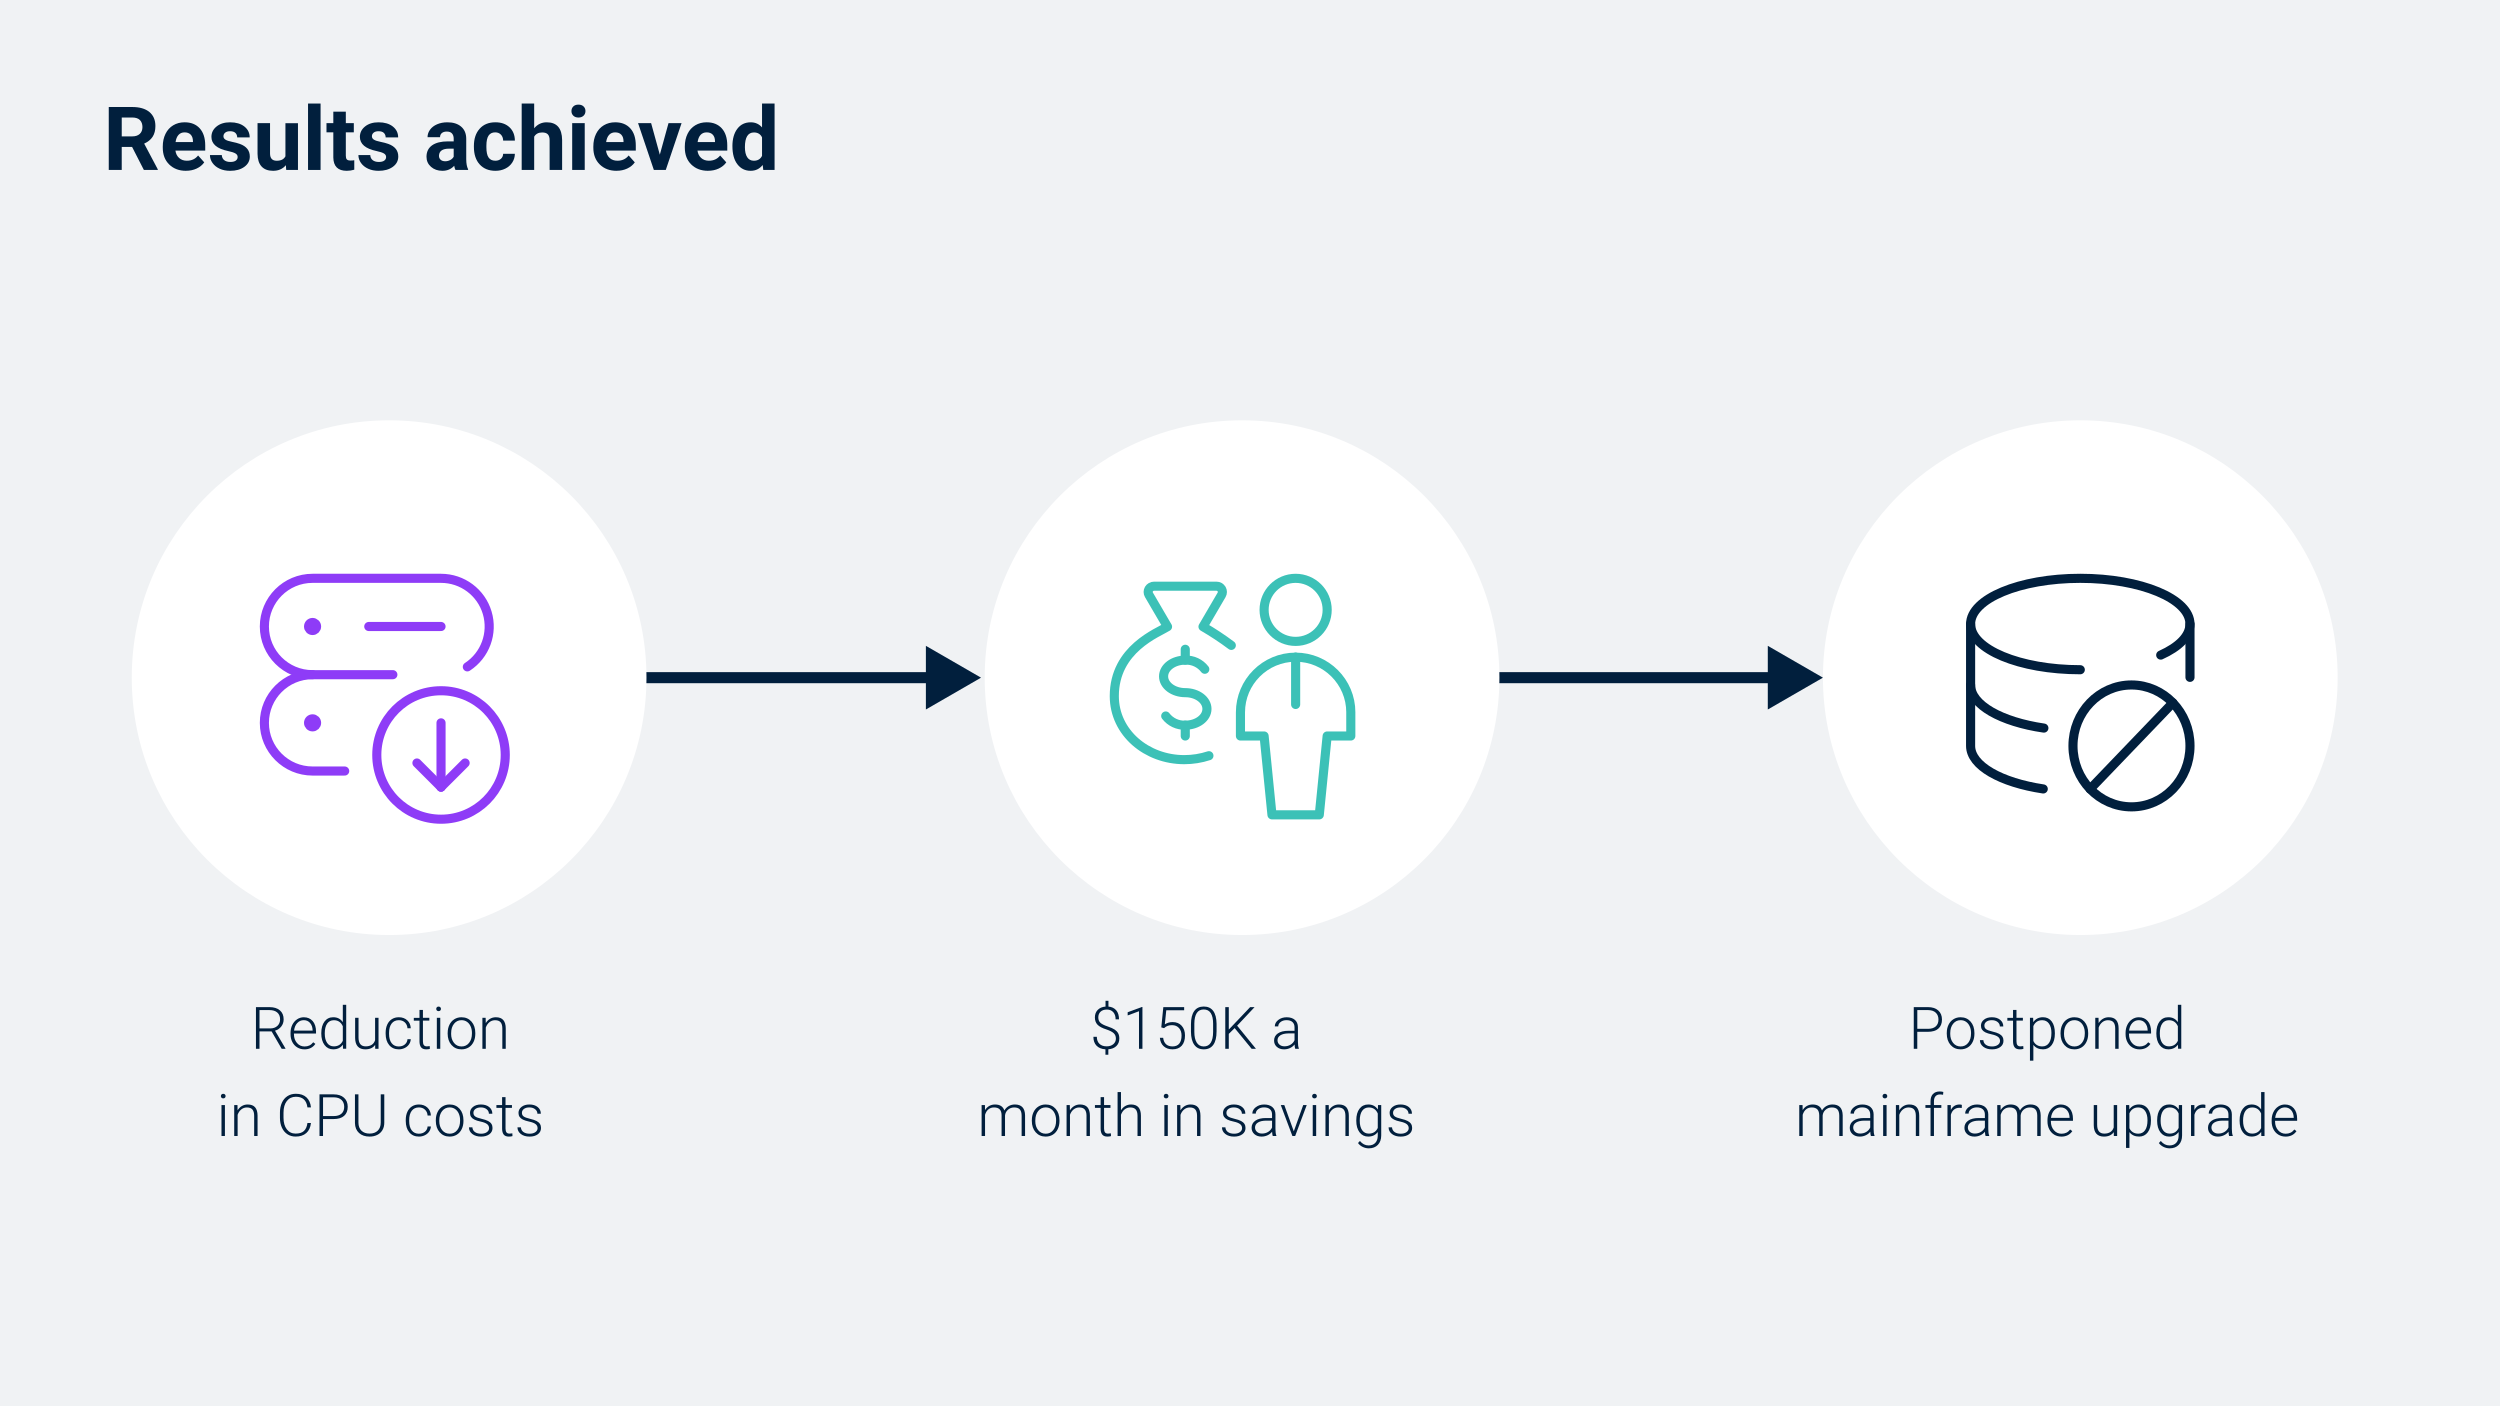<?xml version="1.0" encoding="UTF-8"?> <svg xmlns="http://www.w3.org/2000/svg" id="Layer_1" data-name="Layer 1" viewBox="0 0 1920 1080"><defs><style> .cls-1 { fill: #fff; } .cls-2 { fill: #f0f2f4; } .cls-3 { fill: #011f3d; } .cls-4 { stroke: #8e3cf7; } .cls-4, .cls-5, .cls-6 { fill: none; stroke-linecap: round; stroke-linejoin: round; stroke-width: 7px; } .cls-5 { stroke: #3cc1b7; } .cls-6 { stroke: #011f3d; } </style></defs><rect class="cls-2" x="-10" y="-10.97" width="1940" height="1100"></rect><path class="cls-3" d="m753.43,520.45l-42.35-24.45v48.9l42.35-24.45Zm-288,4.24h249.88v-8.47h-249.88v8.47Z"></path><path class="cls-3" d="m1400.02,520.45l-42.35-24.45v48.9l42.35-24.45Zm-271.06,4.24h232.94v-8.47h-232.94v8.47Z"></path><circle class="cls-1" cx="298.84" cy="520.45" r="197.65"></circle><circle class="cls-1" cx="953.9" cy="520.45" r="197.65"></circle><circle class="cls-1" cx="1597.67" cy="520.45" r="197.65"></circle><g id="Business-Products_Monetization_Profits_monetization-user-bag" data-name="Business-Products / Monetization/Profits / monetization-user-bag"><g id="Group_137" data-name="Group 137"><g id="monetization-user-bag"><path id="Oval_91" data-name="Oval 91" class="cls-5" d="m995.05,492.59c13.38,0,24.22-10.84,24.22-24.22s-10.84-24.22-24.22-24.22-24.22,10.84-24.22,24.22,10.84,24.22,24.22,24.22Z"></path><path id="Shape_863" data-name="Shape 863" class="cls-5" d="m1037.43,547.09c0-23.41-18.98-42.38-42.38-42.38s-42.38,18.98-42.38,42.38v18.16h18.16l6.05,60.55h36.33l6.05-60.55h18.16v-18.16Z"></path><path id="Shape_864" data-name="Shape 864" class="cls-5" d="m995.05,504.7v36.33"></path><path id="Shape_865" data-name="Shape 865" class="cls-5" d="m945.64,495.65c-6.96-5.21-14.21-10-21.73-14.36l14.28-24.44c.8-1.37.8-3.06,0-4.43-.83-1.38-2.32-2.22-3.93-2.21h-47.94c-1.61,0-3.1.83-3.93,2.21-.8,1.37-.8,3.06,0,4.43l14.27,24.44c-7.18,4.59-40.88,16.98-40.88,53.28,0,28.2,24.9,48.84,53.74,48.84,6.43,0,12.82-1.02,18.93-3.02"></path><path id="Shape_866" data-name="Shape 866" class="cls-5" d="m895.28,549.88c3.55,4.66,9.15,7.3,15,7.06,9.2,0,16.66-5.59,16.66-12.49s-7.46-12.49-16.66-12.49-16.65-5.59-16.65-12.5,7.45-12.49,16.65-12.49c5.85-.24,11.44,2.38,15,7.02"></path><path id="Shape_867" data-name="Shape 867" class="cls-5" d="m910.28,556.94v8.32"></path><path id="Shape_868" data-name="Shape 868" class="cls-5" d="m910.28,498.65v8.32"></path></g></g></g><g id="Internet-Networks-Servers_Servers_server-download" data-name="Internet-Networks-Servers / Servers / server-download"><g id="Group_111" data-name="Group 111"><g id="server-download"><path id="Shape_722" data-name="Shape 722" class="cls-4" d="m240.05,478.07c-1.7,0-3.08,1.38-3.08,3.08s1.38,3.08,3.08,3.08,3.08-1.38,3.08-3.08-1.38-3.08-3.08-3.08"></path><path id="Shape_723" data-name="Shape 723" class="cls-4" d="m240.05,552.07c-1.7,0-3.08,1.38-3.08,3.08s1.38,3.08,3.08,3.08,3.08-1.38,3.08-3.08-1.38-3.08-3.08-3.08"></path><path id="Shape_724" data-name="Shape 724" class="cls-4" d="m301.71,518.15h-61.67c-20.43,0-37-16.57-37-37s16.57-37,37-37h98.67c16.38,0,30.81,10.76,35.47,26.46,4.67,15.7-1.54,32.6-15.26,41.54"></path><path id="Shape_725" data-name="Shape 725" class="cls-4" d="m264.71,592.15h-24.67c-20.43,0-37-16.57-37-37s16.57-37,37-37"></path><path id="Shape_726" data-name="Shape 726" class="cls-4" d="m283.21,481.15h55.5"></path><path id="Oval_62" data-name="Oval 62" class="cls-4" d="m338.71,629.15c27.25,0,49.33-22.09,49.33-49.33s-22.09-49.33-49.33-49.33-49.33,22.09-49.33,49.33,22.09,49.33,49.33,49.33Z"></path><path id="Shape_727" data-name="Shape 727" class="cls-4" d="m338.71,555.15v49.33"></path><path id="Shape_728" data-name="Shape 728" class="cls-4" d="m338.71,604.48l-18.5-18.5"></path><path id="Shape_729" data-name="Shape 729" class="cls-4" d="m338.71,604.48l18.5-18.5"></path></g></g></g><g id="Programming-Apps-Websites_Databases_database-disable" data-name="Programming-Apps-Websites / Databases / database-disable"><g id="Group_122" data-name="Group 122"><g id="database-disable"><path id="Shape_668" data-name="Shape 668" class="cls-6" d="m1597.66,514.35c-46.53,0-84.24-15.72-84.24-35.1s37.72-35.1,84.24-35.1,84.24,15.71,84.24,35.1c0,9.21-8.52,17.6-22.47,23.86"></path><path id="Shape_669" data-name="Shape 669" class="cls-6" d="m1681.91,520.21v-40.95"></path><path id="Shape_670" data-name="Shape 670" class="cls-6" d="m1513.42,479.25v46.8c0,15.3,23.5,28.32,56.28,33.12"></path><path id="Shape_671" data-name="Shape 671" class="cls-6" d="m1513.42,526.06v46.8c0,15.23,23.27,28.18,55.79,33.05"></path><path id="Oval_38" data-name="Oval 38" class="cls-6" d="m1636.98,619.66c24.81,0,44.93-20.95,44.93-46.8s-20.12-46.8-44.93-46.8-44.93,20.95-44.93,46.8,20.12,46.8,44.93,46.8Z"></path><path id="Shape_672" data-name="Shape 672" class="cls-6" d="m1605.22,605.96l63.52-66.18"></path></g></g></g><g><path class="cls-3" d="m101.43,112.82h-7.94v17.7h-9.96v-48.34h17.96c5.71,0,10.12,1.27,13.21,3.82,3.1,2.55,4.65,6.14,4.65,10.79,0,3.3-.71,6.05-2.14,8.25-1.43,2.2-3.59,3.96-6.49,5.26l10.46,19.76v.46h-10.69l-9.06-17.7Zm-7.94-8.07h8.04c2.5,0,4.44-.64,5.81-1.91,1.37-1.27,2.06-3.03,2.06-5.26s-.65-4.07-1.94-5.38c-1.29-1.31-3.28-1.96-5.96-1.96h-8v14.51Z"></path><path class="cls-3" d="m142.84,131.18c-5.27,0-9.56-1.62-12.87-4.85-3.31-3.23-4.96-7.54-4.96-12.92v-.93c0-3.61.7-6.83,2.09-9.68,1.39-2.84,3.37-5.04,5.93-6.57,2.56-1.54,5.47-2.31,8.75-2.31,4.91,0,8.78,1.55,11.6,4.65,2.82,3.1,4.23,7.49,4.23,13.18v3.92h-22.88c.31,2.35,1.25,4.23,2.81,5.64,1.56,1.42,3.54,2.12,5.93,2.12,3.7,0,6.58-1.34,8.67-4.02l4.71,5.28c-1.44,2.04-3.39,3.62-5.84,4.76s-5.18,1.71-8.17,1.71Zm-1.1-29.52c-1.9,0-3.45.65-4.63,1.93-1.18,1.29-1.94,3.14-2.27,5.54h13.35v-.77c-.04-2.13-.62-3.79-1.73-4.95-1.11-1.17-2.68-1.75-4.71-1.75Z"></path><path class="cls-3" d="m182.52,120.59c0-1.17-.58-2.1-1.74-2.77-1.16-.67-3.03-1.28-5.59-1.81-8.54-1.79-12.82-5.42-12.82-10.89,0-3.19,1.32-5.85,3.97-7.99,2.64-2.14,6.1-3.2,10.38-3.2,4.56,0,8.21,1.07,10.94,3.22,2.73,2.15,4.1,4.94,4.1,8.37h-9.6c0-1.37-.44-2.51-1.33-3.4-.89-.9-2.27-1.34-4.15-1.34-1.62,0-2.87.37-3.75,1.1-.89.73-1.33,1.66-1.33,2.79,0,1.06.5,1.92,1.51,2.57,1.01.65,2.71,1.22,5.1,1.69,2.39.48,4.4,1.01,6.04,1.61,5.07,1.86,7.6,5.08,7.6,9.66,0,3.28-1.41,5.93-4.22,7.95-2.81,2.03-6.44,3.04-10.89,3.04-3.01,0-5.68-.54-8.02-1.61-2.34-1.07-4.17-2.55-5.5-4.42-1.33-1.87-1.99-3.89-1.99-6.06h9.1c.09,1.7.72,3.01,1.89,3.92,1.17.91,2.74,1.36,4.71,1.36,1.84,0,3.23-.35,4.17-1.05.94-.7,1.41-1.61,1.41-2.74Z"></path><path class="cls-3" d="m219.54,126.86c-2.37,2.88-5.64,4.32-9.83,4.32-3.85,0-6.79-1.11-8.82-3.32-2.03-2.21-3.06-5.46-3.1-9.73v-23.54h9.6v23.24c0,3.75,1.7,5.62,5.11,5.62s5.49-1.13,6.71-3.39v-25.46h9.63v35.93h-9.03l-.27-3.65Z"></path><path class="cls-3" d="m246.2,130.52h-9.63v-51h9.63v51Z"></path><path class="cls-3" d="m265.59,85.76v8.83h6.14v7.04h-6.14v17.93c0,1.33.25,2.28.76,2.86.51.58,1.48.86,2.92.86,1.06,0,2-.08,2.82-.23v7.27c-1.88.58-3.82.86-5.81.86-6.73,0-10.16-3.4-10.29-10.19v-19.36h-5.25v-7.04h5.25v-8.83h9.6Z"></path><path class="cls-3" d="m296.54,120.59c0-1.17-.58-2.1-1.74-2.77-1.16-.67-3.03-1.28-5.59-1.81-8.54-1.79-12.82-5.42-12.82-10.89,0-3.19,1.32-5.85,3.97-7.99,2.64-2.14,6.1-3.2,10.38-3.2,4.56,0,8.21,1.07,10.94,3.22,2.73,2.15,4.1,4.94,4.1,8.37h-9.6c0-1.37-.44-2.51-1.33-3.4-.89-.9-2.27-1.34-4.15-1.34-1.62,0-2.87.37-3.75,1.1-.89.73-1.33,1.66-1.33,2.79,0,1.06.5,1.92,1.51,2.57,1.01.65,2.71,1.22,5.1,1.69,2.39.48,4.4,1.01,6.04,1.61,5.07,1.86,7.6,5.08,7.6,9.66,0,3.28-1.41,5.93-4.22,7.95-2.81,2.03-6.44,3.04-10.89,3.04-3.01,0-5.68-.54-8.02-1.61-2.34-1.07-4.17-2.55-5.5-4.42-1.33-1.87-1.99-3.89-1.99-6.06h9.1c.09,1.7.72,3.01,1.89,3.92,1.17.91,2.74,1.36,4.71,1.36,1.84,0,3.23-.35,4.17-1.05.94-.7,1.41-1.61,1.41-2.74Z"></path><path class="cls-3" d="m349.79,130.52c-.44-.86-.76-1.94-.96-3.22-2.32,2.59-5.35,3.88-9.06,3.88-3.52,0-6.44-1.02-8.75-3.05-2.31-2.04-3.47-4.6-3.47-7.7,0-3.81,1.41-6.73,4.23-8.77,2.82-2.04,6.9-3.07,12.24-3.09h4.42v-2.06c0-1.66-.43-2.99-1.28-3.98-.85-1-2.2-1.49-4.03-1.49-1.62,0-2.88.39-3.8,1.16-.92.77-1.38,1.84-1.38,3.19h-9.6c0-2.08.64-4.01,1.93-5.78,1.28-1.77,3.1-3.16,5.45-4.17,2.35-1.01,4.98-1.51,7.9-1.51,4.43,0,7.94,1.11,10.54,3.34,2.6,2.22,3.9,5.35,3.9,9.38v15.57c.02,3.41.5,5.99,1.43,7.74v.56h-9.7Zm-7.94-6.67c1.42,0,2.72-.32,3.92-.95s2.08-1.48,2.66-2.54v-6.18h-3.59c-4.8,0-7.36,1.66-7.67,4.98l-.03.56c0,1.2.42,2.18,1.26,2.96.84.77,1.99,1.16,3.45,1.16Z"></path><path class="cls-3" d="m380.37,123.44c1.77,0,3.21-.49,4.32-1.46,1.11-.97,1.68-2.27,1.73-3.88h9c-.02,2.44-.69,4.67-1.99,6.69-1.31,2.03-3.09,3.6-5.36,4.71-2.27,1.12-4.78,1.68-7.52,1.68-5.14,0-9.19-1.63-12.15-4.9-2.97-3.26-4.45-7.77-4.45-13.53v-.63c0-5.53,1.47-9.95,4.42-13.25,2.94-3.3,6.98-4.95,12.12-4.95,4.49,0,8.1,1.28,10.81,3.83,2.71,2.56,4.09,5.96,4.13,10.21h-9c-.04-1.87-.62-3.39-1.73-4.56-1.11-1.17-2.57-1.75-4.38-1.75-2.24,0-3.92.81-5.06,2.44-1.14,1.63-1.71,4.27-1.71,7.93v1c0,3.7.56,6.36,1.69,7.98,1.13,1.62,2.84,2.43,5.15,2.43Z"></path><path class="cls-3" d="m410.26,98.51c2.54-3.05,5.74-4.58,9.6-4.58,7.79,0,11.74,4.53,11.85,13.58v23.01h-9.6v-22.74c0-2.06-.44-3.58-1.33-4.57-.89-.98-2.36-1.48-4.42-1.48-2.81,0-4.85,1.08-6.11,3.25v25.53h-9.6v-51h9.6v18.99Z"></path><path class="cls-3" d="m438.88,85.29c0-1.44.48-2.62,1.44-3.55s2.27-1.39,3.93-1.39,2.94.46,3.92,1.39c.97.93,1.46,2.11,1.46,3.55s-.49,2.66-1.48,3.59c-.99.93-2.29,1.39-3.9,1.39s-2.92-.46-3.9-1.39c-.99-.93-1.48-2.12-1.48-3.59Zm10.19,45.22h-9.63v-35.93h9.63v35.93Z"></path><path class="cls-3" d="m473.51,131.18c-5.27,0-9.56-1.62-12.87-4.85-3.31-3.23-4.96-7.54-4.96-12.92v-.93c0-3.61.7-6.83,2.09-9.68,1.39-2.84,3.37-5.04,5.93-6.57,2.56-1.54,5.47-2.31,8.75-2.31,4.91,0,8.78,1.55,11.6,4.65,2.82,3.1,4.23,7.49,4.23,13.18v3.92h-22.88c.31,2.35,1.25,4.23,2.81,5.64,1.56,1.42,3.54,2.12,5.93,2.12,3.7,0,6.58-1.34,8.67-4.02l4.71,5.28c-1.44,2.04-3.39,3.62-5.84,4.76s-5.18,1.71-8.17,1.71Zm-1.1-29.52c-1.9,0-3.45.65-4.63,1.93-1.18,1.29-1.94,3.14-2.27,5.54h13.35v-.77c-.04-2.13-.62-3.79-1.73-4.95-1.11-1.17-2.68-1.75-4.71-1.75Z"></path><path class="cls-3" d="m506.74,118.8l6.67-24.21h10.03l-12.12,35.93h-9.16l-12.12-35.93h10.03l6.67,24.21Z"></path><path class="cls-3" d="m543.77,131.18c-5.27,0-9.56-1.62-12.87-4.85-3.31-3.23-4.96-7.54-4.96-12.92v-.93c0-3.61.7-6.83,2.09-9.68,1.39-2.84,3.37-5.04,5.93-6.57,2.56-1.54,5.47-2.31,8.75-2.31,4.91,0,8.78,1.55,11.6,4.65,2.82,3.1,4.23,7.49,4.23,13.18v3.92h-22.88c.31,2.35,1.25,4.23,2.81,5.64,1.56,1.42,3.54,2.12,5.93,2.12,3.7,0,6.58-1.34,8.67-4.02l4.71,5.28c-1.44,2.04-3.39,3.62-5.84,4.76s-5.18,1.71-8.17,1.71Zm-1.1-29.52c-1.9,0-3.45.65-4.63,1.93-1.18,1.29-1.94,3.14-2.27,5.54h13.35v-.77c-.04-2.13-.62-3.79-1.73-4.95-1.11-1.17-2.68-1.75-4.71-1.75Z"></path><path class="cls-3" d="m562.49,112.29c0-5.6,1.26-10.06,3.77-13.38,2.51-3.32,5.95-4.98,10.31-4.98,3.5,0,6.39,1.31,8.67,3.92v-18.33h9.63v51h-8.67l-.46-3.82c-2.39,2.99-5.47,4.48-9.23,4.48-4.23,0-7.62-1.67-10.18-5-2.56-3.33-3.83-7.96-3.83-13.9Zm9.6.71c0,3.37.59,5.95,1.76,7.75,1.17,1.8,2.88,2.69,5.11,2.69,2.97,0,5.06-1.25,6.28-3.76v-14.2c-1.2-2.5-3.27-3.76-6.21-3.76-4.63,0-6.94,3.76-6.94,11.27Z"></path></g><g><path class="cls-3" d="m208.58,792.12h-9.29v13.34h-2.72v-31.99h10.39c3.41,0,6.08.83,8,2.48,1.92,1.65,2.88,3.97,2.88,6.94,0,2.05-.6,3.86-1.8,5.42s-2.81,2.65-4.83,3.25l8,13.62v.29h-2.88l-7.73-13.34Zm-9.29-2.29h8.28c2.27,0,4.09-.65,5.47-1.94s2.07-2.96,2.07-5.02c0-2.26-.72-4.01-2.15-5.26-1.44-1.25-3.45-1.87-6.04-1.87h-7.62v14.08Z"></path><path class="cls-3" d="m233.78,805.9c-2.02,0-3.85-.5-5.48-1.49-1.63-1-2.9-2.38-3.81-4.16-.91-1.78-1.36-3.78-1.36-5.99v-.94c0-2.29.44-4.34,1.33-6.17.89-1.83,2.12-3.27,3.7-4.32s3.3-1.57,5.14-1.57c2.89,0,5.17.99,6.87,2.96,1.69,1.97,2.54,4.66,2.54,8.08v1.47h-16.96v.51c0,2.7.77,4.94,2.32,6.73,1.54,1.79,3.49,2.69,5.83,2.69,1.41,0,2.65-.26,3.72-.77,1.08-.51,2.05-1.33,2.93-2.46l1.65,1.25c-1.93,2.8-4.74,4.2-8.42,4.2Zm-.48-22.41c-1.98,0-3.64.73-5,2.18-1.36,1.45-2.18,3.4-2.47,5.84h14.26v-.29c-.07-2.29-.73-4.15-1.96-5.58s-2.84-2.15-4.83-2.15Z"></path><path class="cls-3" d="m246.76,793.35c0-3.69.82-6.63,2.47-8.82,1.65-2.19,3.89-3.29,6.71-3.29,3.21,0,5.65,1.27,7.34,3.8v-13.34h2.61v33.75h-2.46l-.11-3.16c-1.68,2.4-4.16,3.6-7.43,3.6-2.74,0-4.95-1.1-6.62-3.31-1.68-2.2-2.52-5.18-2.52-8.93v-.31Zm2.66.46c0,3.03.61,5.42,1.82,7.17,1.22,1.75,2.93,2.63,5.14,2.63,3.24,0,5.54-1.43,6.9-4.28v-11.16c-1.36-3.09-3.65-4.64-6.86-4.64-2.21,0-3.93.87-5.16,2.6-1.23,1.74-1.85,4.3-1.85,7.68Z"></path><path class="cls-3" d="m288.12,802.45c-1.58,2.3-4.11,3.45-7.58,3.45-2.53,0-4.46-.74-5.78-2.21-1.32-1.47-1.99-3.65-2.02-6.54v-15.47h2.61v15.14c0,4.53,1.83,6.79,5.49,6.79s6.22-1.57,7.23-4.72v-17.2h2.64v23.77h-2.55l-.04-3.01Z"></path><path class="cls-3" d="m306.33,803.68c1.83,0,3.37-.52,4.6-1.55,1.24-1.03,1.91-2.37,2.01-4.01h2.53c-.07,1.45-.53,2.77-1.36,3.97-.83,1.19-1.94,2.13-3.33,2.8-1.38.67-2.87,1.01-4.45,1.01-3.12,0-5.59-1.08-7.42-3.25-1.82-2.17-2.74-5.08-2.74-8.75v-.79c0-2.34.41-4.42,1.23-6.22s2-3.19,3.53-4.17c1.53-.98,3.32-1.47,5.37-1.47,2.61,0,4.76.78,6.45,2.33,1.69,1.55,2.6,3.6,2.71,6.13h-2.53c-.12-1.86-.79-3.36-2.01-4.5-1.22-1.14-2.76-1.71-4.62-1.71-2.37,0-4.22.86-5.53,2.57-1.31,1.71-1.97,4.12-1.97,7.21v.77c0,3.03.66,5.4,1.97,7.1,1.31,1.7,3.16,2.55,5.55,2.55Z"></path><path class="cls-3" d="m324.81,775.6v6.09h4.92v2.15h-4.92v15.86c0,1.32.24,2.3.71,2.95.48.65,1.27.97,2.38.97.44,0,1.15-.07,2.13-.22l.11,2.13c-.69.25-1.63.37-2.81.37-1.8,0-3.11-.52-3.93-1.57-.82-1.05-1.23-2.59-1.23-4.62v-15.86h-4.37v-2.15h4.37v-6.09h2.64Z"></path><path class="cls-3" d="m335.03,774.82c0-.5.16-.91.48-1.26s.76-.51,1.32-.51,1,.17,1.33.51c.33.34.49.76.49,1.26s-.17.91-.49,1.24c-.33.34-.77.5-1.33.5s-1-.17-1.32-.5c-.32-.33-.48-.75-.48-1.24Zm3.1,30.64h-2.64v-23.77h2.64v23.77Z"></path><path class="cls-3" d="m343.82,793.22c0-2.29.44-4.34,1.33-6.17.89-1.83,2.14-3.26,3.76-4.27,1.62-1.02,3.45-1.53,5.5-1.53,3.16,0,5.73,1.11,7.69,3.33,1.96,2.22,2.94,5.16,2.94,8.82v.55c0,2.3-.44,4.37-1.33,6.21-.89,1.84-2.13,3.26-3.75,4.25s-3.45,1.49-5.52,1.49c-3.15,0-5.71-1.11-7.68-3.33-1.97-2.22-2.96-5.16-2.96-8.82v-.53Zm2.64.73c0,2.84.74,5.17,2.21,7,1.47,1.82,3.4,2.74,5.79,2.74s4.3-.91,5.77-2.74c1.47-1.82,2.21-4.23,2.21-7.22v-.51c0-1.82-.34-3.48-1.01-4.99s-1.62-2.68-2.83-3.5c-1.22-.83-2.61-1.24-4.17-1.24-2.34,0-4.25.92-5.73,2.76s-2.22,4.24-2.22,7.22v.48Z"></path><path class="cls-3" d="m372.98,781.69l.09,4.06c.89-1.46,2.01-2.58,3.34-3.35,1.33-.77,2.8-1.15,4.42-1.15,2.55,0,4.45.72,5.69,2.15s1.88,3.59,1.89,6.46v15.6h-2.62v-15.62c-.01-2.12-.46-3.71-1.35-4.75-.89-1.04-2.3-1.56-4.25-1.56-1.63,0-3.07.51-4.32,1.53-1.25,1.02-2.18,2.39-2.78,4.12v16.28h-2.61v-23.77h2.5Z"></path><path class="cls-3" d="m169.64,841.82c0-.5.16-.91.48-1.26s.76-.51,1.32-.51,1,.17,1.33.51c.33.34.49.76.49,1.26s-.17.91-.49,1.24c-.33.34-.77.5-1.33.5s-1-.17-1.32-.5c-.32-.33-.48-.75-.48-1.24Zm3.1,30.64h-2.64v-23.77h2.64v23.77Z"></path><path class="cls-3" d="m182.38,848.69l.09,4.06c.89-1.46,2.01-2.58,3.34-3.35,1.33-.77,2.81-1.15,4.42-1.15,2.55,0,4.45.72,5.69,2.15s1.88,3.59,1.89,6.46v15.6h-2.61v-15.62c-.01-2.12-.47-3.71-1.35-4.75-.89-1.04-2.3-1.56-4.25-1.56-1.63,0-3.07.51-4.32,1.53-1.25,1.02-2.18,2.39-2.78,4.12v16.28h-2.62v-23.77h2.5Z"></path><path class="cls-3" d="m238.81,862.48c-.37,3.37-1.57,5.95-3.61,7.73-2.04,1.79-4.76,2.68-8.16,2.68-2.37,0-4.47-.59-6.29-1.78-1.82-1.19-3.23-2.87-4.23-5.04-1-2.18-1.5-4.66-1.52-7.46v-4.15c0-2.84.5-5.36,1.49-7.56s2.43-3.89,4.3-5.09c1.87-1.19,4.02-1.79,6.45-1.79,3.43,0,6.13.92,8.12,2.77,1.98,1.85,3.14,4.4,3.46,7.67h-2.72c-.67-5.43-3.62-8.15-8.85-8.15-2.9,0-5.21,1.08-6.93,3.25-1.72,2.17-2.58,5.17-2.58,8.99v3.91c0,3.69.84,6.64,2.52,8.84,1.68,2.2,3.94,3.3,6.8,3.3s4.96-.68,6.39-2.03,2.32-3.39,2.66-6.1h2.72Z"></path><path class="cls-3" d="m248.08,859.43v13.03h-2.7v-31.99h10.9c3.33,0,5.95.85,7.88,2.55,1.93,1.7,2.89,4.04,2.89,7.01s-.93,5.32-2.78,6.95c-1.85,1.63-4.54,2.45-8.05,2.45h-8.13Zm0-2.29h8.2c2.62,0,4.62-.62,6-1.87,1.38-1.25,2.07-2.99,2.07-5.22s-.68-3.98-2.05-5.29c-1.37-1.31-3.31-1.98-5.83-2.01h-8.37v14.39Z"></path><path class="cls-3" d="m295.13,840.47v21.84c-.01,2.15-.49,4.03-1.43,5.62s-2.26,2.82-3.97,3.68c-1.71.86-3.67,1.29-5.88,1.29-3.37,0-6.07-.92-8.1-2.76-2.03-1.84-3.08-4.38-3.15-7.64v-22.04h2.68v21.64c0,2.7.77,4.79,2.31,6.27,1.54,1.49,3.62,2.23,6.26,2.23s4.72-.75,6.25-2.24c1.53-1.49,2.3-3.57,2.3-6.24v-21.67h2.72Z"></path><path class="cls-3" d="m321.78,870.68c1.83,0,3.37-.52,4.6-1.55,1.24-1.03,1.91-2.37,2.01-4.01h2.53c-.07,1.45-.53,2.77-1.36,3.97-.83,1.19-1.94,2.13-3.33,2.8-1.38.67-2.87,1.01-4.45,1.01-3.12,0-5.59-1.08-7.42-3.25-1.82-2.17-2.74-5.08-2.74-8.75v-.79c0-2.34.41-4.42,1.23-6.22s2-3.19,3.53-4.17c1.53-.98,3.32-1.47,5.37-1.47,2.61,0,4.76.78,6.45,2.33,1.69,1.55,2.6,3.6,2.71,6.13h-2.53c-.12-1.86-.79-3.36-2.01-4.5-1.22-1.14-2.76-1.71-4.62-1.71-2.37,0-4.22.86-5.53,2.57-1.31,1.71-1.97,4.12-1.97,7.21v.77c0,3.03.66,5.4,1.97,7.1,1.31,1.7,3.16,2.55,5.55,2.55Z"></path><path class="cls-3" d="m334.72,860.22c0-2.29.44-4.34,1.33-6.17.89-1.83,2.14-3.26,3.76-4.27,1.62-1.02,3.45-1.53,5.5-1.53,3.16,0,5.73,1.11,7.69,3.33,1.96,2.22,2.94,5.16,2.94,8.82v.55c0,2.3-.44,4.37-1.33,6.21-.89,1.84-2.14,3.26-3.75,4.25s-3.45,1.49-5.51,1.49c-3.15,0-5.71-1.11-7.68-3.33-1.97-2.22-2.96-5.16-2.96-8.82v-.53Zm2.64.73c0,2.84.74,5.17,2.21,7,1.47,1.82,3.4,2.74,5.79,2.74s4.3-.91,5.77-2.74c1.47-1.82,2.21-4.23,2.21-7.22v-.51c0-1.82-.34-3.48-1.01-4.99s-1.62-2.68-2.83-3.5c-1.22-.83-2.61-1.24-4.17-1.24-2.34,0-4.26.92-5.74,2.76s-2.22,4.24-2.22,7.22v.48Z"></path><path class="cls-3" d="m375.61,866.42c0-1.3-.52-2.35-1.57-3.14-1.05-.79-2.62-1.41-4.73-1.86s-3.75-.96-4.91-1.54c-1.17-.58-2.03-1.29-2.59-2.12-.56-.83-.85-1.85-.85-3.03,0-1.88.78-3.42,2.35-4.65s3.57-1.83,6.02-1.83c2.65,0,4.78.66,6.38,1.97,1.6,1.31,2.41,3.02,2.41,5.13h-2.64c0-1.39-.58-2.55-1.75-3.47-1.16-.92-2.63-1.38-4.41-1.38s-3.12.38-4.16,1.15c-1.05.77-1.57,1.77-1.57,3s.44,2.11,1.31,2.76c.87.65,2.46,1.25,4.77,1.79,2.31.54,4.04,1.12,5.19,1.74,1.15.62,2,1.35,2.56,2.22s.83,1.91.83,3.14c0,2.01-.81,3.61-2.43,4.81-1.62,1.2-3.73,1.8-6.34,1.8-2.77,0-5.01-.67-6.74-2.01-1.72-1.34-2.58-3.04-2.58-5.09h2.64c.1,1.54.75,2.74,1.94,3.59,1.19.86,2.77,1.29,4.74,1.29,1.83,0,3.31-.4,4.44-1.21s1.69-1.82,1.69-3.05Z"></path><path class="cls-3" d="m388.25,842.6v6.09h4.92v2.15h-4.92v15.86c0,1.32.24,2.3.71,2.95.48.65,1.27.97,2.38.97.44,0,1.15-.07,2.13-.22l.11,2.13c-.69.25-1.63.37-2.81.37-1.8,0-3.11-.52-3.93-1.57-.82-1.05-1.23-2.59-1.23-4.62v-15.86h-4.37v-2.15h4.37v-6.09h2.64Z"></path><path class="cls-3" d="m412.86,866.42c0-1.3-.52-2.35-1.57-3.14-1.05-.79-2.63-1.41-4.74-1.86s-3.75-.96-4.91-1.54c-1.17-.58-2.03-1.29-2.59-2.12-.56-.83-.85-1.85-.85-3.03,0-1.88.78-3.42,2.35-4.65s3.57-1.83,6.02-1.83c2.65,0,4.78.66,6.38,1.97,1.6,1.31,2.41,3.02,2.41,5.13h-2.64c0-1.39-.58-2.55-1.75-3.47-1.16-.92-2.63-1.38-4.41-1.38s-3.12.38-4.16,1.15c-1.05.77-1.57,1.77-1.57,3s.44,2.11,1.31,2.76c.87.65,2.46,1.25,4.77,1.79,2.31.54,4.04,1.12,5.19,1.74,1.15.62,2,1.35,2.56,2.22s.83,1.91.83,3.14c0,2.01-.81,3.61-2.43,4.81-1.62,1.2-3.73,1.8-6.34,1.8-2.77,0-5.01-.67-6.73-2.01-1.72-1.34-2.58-3.04-2.58-5.09h2.64c.1,1.54.75,2.74,1.95,3.59,1.19.86,2.77,1.29,4.73,1.29,1.83,0,3.31-.4,4.44-1.21s1.69-1.82,1.69-3.05Z"></path></g><g><path class="cls-3" d="m857,797.57c0-1.63-.53-2.96-1.58-3.99-1.05-1.03-2.92-2.01-5.58-2.93-3.31-1.04-5.63-2.27-6.97-3.7-1.33-1.43-2-3.28-2-5.55,0-2.39.73-4.32,2.2-5.81,1.46-1.49,3.46-2.33,5.98-2.54v-4.44h2.24v4.44c2.58.23,4.57,1.19,5.99,2.89,1.41,1.69,2.12,4,2.12,6.91h-2.61c0-2.3-.6-4.13-1.79-5.48-1.19-1.35-2.82-2.03-4.89-2.03s-3.7.55-4.87,1.64c-1.17,1.09-1.75,2.55-1.75,4.37s.53,3.14,1.6,4.13,2.89,1.92,5.46,2.79c2.57.87,4.44,1.71,5.6,2.51,1.17.8,2.04,1.74,2.62,2.83.58,1.09.87,2.4.87,3.92,0,2.4-.75,4.34-2.25,5.81-1.5,1.47-3.56,2.31-6.19,2.52v4.17h-2.22v-4.15c-2.94-.19-5.22-1.12-6.83-2.78-1.61-1.66-2.42-3.94-2.42-6.82h2.64c0,2.29.67,4.08,2,5.37,1.33,1.3,3.19,1.94,5.58,1.94,2.08,0,3.78-.56,5.09-1.67,1.31-1.11,1.97-2.56,1.97-4.35Z"></path><path class="cls-3" d="m877.39,805.46h-2.64v-28.83l-8.7,3.23v-2.46l10.9-4.04h.44v32.1Z"></path><path class="cls-3" d="m891.87,789.07l1.56-15.6h16v2.44h-13.73l-1.12,10.81c1.71-1.17,3.72-1.76,6.02-1.76,2.89,0,5.19.94,6.9,2.81s2.57,4.37,2.57,7.49c0,3.37-.83,5.98-2.5,7.84s-4.02,2.79-7.05,2.79c-2.78,0-5.04-.78-6.77-2.33s-2.72-3.73-2.97-6.53h2.53c.25,2.18.99,3.83,2.22,4.95,1.23,1.12,2.89,1.68,4.99,1.68,2.29,0,4.01-.73,5.17-2.18,1.17-1.45,1.75-3.52,1.75-6.2,0-2.34-.65-4.26-1.96-5.73s-3.08-2.22-5.34-2.22c-1.25,0-2.33.16-3.25.47s-1.9.93-2.92,1.83l-2.09-.59Z"></path><path class="cls-3" d="m934.32,792.12c0,4.51-.83,7.94-2.48,10.27-1.66,2.34-4.09,3.5-7.32,3.5s-5.59-1.15-7.27-3.44-2.55-5.63-2.59-10.01v-5.73c0-4.5.83-7.9,2.5-10.22s4.11-3.47,7.32-3.47,5.58,1.12,7.25,3.35c1.67,2.23,2.53,5.53,2.59,9.88v5.87Zm-2.64-5.73c0-3.66-.6-6.43-1.79-8.31-1.19-1.88-3-2.81-5.42-2.81s-4.16.92-5.36,2.75-1.82,4.53-1.85,8.11v6.28c0,3.65.62,6.44,1.86,8.37,1.24,1.93,3.04,2.9,5.39,2.9s4.12-.94,5.33-2.83c1.21-1.89,1.82-4.66,1.83-8.31v-6.15Z"></path><path class="cls-3" d="m948.21,789.57l-4.5,4.44v11.45h-2.7v-31.99h2.7v17.25l16.39-17.25h3.41l-13.4,14.24,14.44,17.75h-3.3l-13.03-15.89Z"></path><path class="cls-3" d="m994.73,805.46c-.26-.75-.43-1.85-.5-3.32-.92,1.2-2.1,2.13-3.53,2.78-1.43.65-2.94.98-4.54.98-2.29,0-4.13-.64-5.55-1.91s-2.12-2.89-2.12-4.83c0-2.31.96-4.15,2.89-5.49,1.93-1.35,4.61-2.02,8.05-2.02h4.77v-2.7c0-1.7-.52-3.04-1.57-4.01-1.05-.97-2.57-1.46-4.58-1.46-1.83,0-3.35.47-4.55,1.41s-1.8,2.07-1.8,3.38l-2.64-.02c0-1.89.88-3.53,2.64-4.91,1.76-1.38,3.92-2.08,6.48-2.08s4.74.66,6.27,1.99c1.53,1.33,2.32,3.18,2.36,5.55v11.25c0,2.3.24,4.02.72,5.16v.26h-2.81Zm-8.26-1.89c1.76,0,3.33-.42,4.71-1.27,1.38-.85,2.39-1.98,3.02-3.41v-5.23h-4.7c-2.62.03-4.67.51-6.15,1.44-1.48.93-2.22,2.21-2.22,3.83,0,1.33.49,2.44,1.48,3.32.99.88,2.27,1.32,3.86,1.32Z"></path><path class="cls-3" d="m756.42,848.69l.09,3.87c.88-1.44,1.98-2.51,3.3-3.23s2.78-1.08,4.39-1.08c3.75,0,6.13,1.54,7.14,4.61.85-1.48,1.98-2.62,3.41-3.42,1.42-.8,2.99-1.2,4.7-1.2,5.1,0,7.7,2.78,7.8,8.35v15.86h-2.64v-15.67c-.01-2.12-.47-3.7-1.37-4.72-.9-1.03-2.37-1.54-4.41-1.54-1.89.03-3.49.64-4.79,1.83s-2.03,2.65-2.18,4.36v15.73h-2.64v-15.86c-.01-2.04-.49-3.56-1.44-4.56-.94-1-2.4-1.5-4.36-1.5-1.66,0-3.08.47-4.26,1.42-1.19.95-2.07,2.35-2.64,4.21v16.3h-2.64v-23.77h2.53Z"></path><path class="cls-3" d="m792.46,860.22c0-2.29.44-4.34,1.33-6.17s2.14-3.26,3.76-4.27c1.62-1.02,3.45-1.53,5.5-1.53,3.16,0,5.73,1.11,7.69,3.33,1.96,2.22,2.94,5.16,2.94,8.82v.55c0,2.3-.44,4.37-1.33,6.21-.89,1.84-2.14,3.26-3.75,4.25s-3.45,1.49-5.52,1.49c-3.15,0-5.71-1.11-7.68-3.33-1.97-2.22-2.96-5.16-2.96-8.82v-.53Zm2.64.73c0,2.84.74,5.17,2.21,7,1.47,1.82,3.4,2.74,5.79,2.74s4.3-.91,5.77-2.74c1.47-1.82,2.21-4.23,2.21-7.22v-.51c0-1.82-.34-3.48-1.01-4.99s-1.62-2.68-2.83-3.5c-1.22-.83-2.61-1.24-4.17-1.24-2.34,0-4.26.92-5.73,2.76s-2.22,4.24-2.22,7.22v.48Z"></path><path class="cls-3" d="m821.62,848.69l.09,4.06c.89-1.46,2.01-2.58,3.34-3.35,1.33-.77,2.81-1.15,4.42-1.15,2.55,0,4.45.72,5.69,2.15s1.88,3.59,1.89,6.46v15.6h-2.61v-15.62c-.01-2.12-.47-3.71-1.35-4.75-.89-1.04-2.3-1.56-4.25-1.56-1.63,0-3.07.51-4.32,1.53-1.25,1.02-2.18,2.39-2.78,4.12v16.28h-2.61v-23.77h2.5Z"></path><path class="cls-3" d="m847.92,842.6v6.09h4.92v2.15h-4.92v15.86c0,1.32.24,2.3.71,2.95.48.65,1.27.97,2.38.97.44,0,1.15-.07,2.13-.22l.11,2.13c-.69.25-1.63.37-2.81.37-1.8,0-3.11-.52-3.93-1.57-.82-1.05-1.23-2.59-1.23-4.62v-15.86h-4.37v-2.15h4.37v-6.09h2.64Z"></path><path class="cls-3" d="m860.9,852.71c.86-1.42,1.97-2.52,3.32-3.3s2.82-1.16,4.42-1.16c2.55,0,4.45.72,5.69,2.15s1.88,3.59,1.89,6.46v15.6h-2.61v-15.62c-.01-2.12-.47-3.71-1.35-4.75-.89-1.04-2.3-1.56-4.25-1.56-1.63,0-3.07.51-4.32,1.53-1.25,1.02-2.18,2.39-2.78,4.12v16.28h-2.61v-33.75h2.61v14Z"></path><path class="cls-3" d="m893.77,841.82c0-.5.16-.91.48-1.26s.76-.51,1.32-.51,1,.17,1.33.51c.33.34.49.76.49,1.26s-.17.91-.49,1.24c-.33.34-.77.5-1.33.5s-1-.17-1.32-.5c-.32-.33-.48-.75-.48-1.24Zm3.1,30.64h-2.64v-23.77h2.64v23.77Z"></path><path class="cls-3" d="m906.52,848.69l.09,4.06c.89-1.46,2.01-2.58,3.34-3.35,1.33-.77,2.81-1.15,4.42-1.15,2.55,0,4.45.72,5.69,2.15s1.88,3.59,1.89,6.46v15.6h-2.61v-15.62c-.01-2.12-.47-3.71-1.35-4.75-.89-1.04-2.3-1.56-4.25-1.56-1.63,0-3.07.51-4.32,1.53-1.25,1.02-2.18,2.39-2.78,4.12v16.28h-2.61v-23.77h2.5Z"></path><path class="cls-3" d="m953.91,866.42c0-1.3-.52-2.35-1.57-3.14s-2.63-1.41-4.73-1.86-3.75-.96-4.91-1.54c-1.17-.58-2.03-1.29-2.59-2.12-.56-.83-.85-1.85-.85-3.03,0-1.88.78-3.42,2.35-4.65s3.57-1.83,6.02-1.83c2.65,0,4.78.66,6.38,1.97,1.6,1.31,2.41,3.02,2.41,5.13h-2.64c0-1.39-.58-2.55-1.75-3.47-1.16-.92-2.63-1.38-4.41-1.38s-3.12.38-4.16,1.15c-1.05.77-1.57,1.77-1.57,3s.44,2.11,1.31,2.76c.87.65,2.46,1.25,4.77,1.79,2.31.54,4.04,1.12,5.19,1.74,1.15.62,2,1.35,2.56,2.22s.83,1.91.83,3.14c0,2.01-.81,3.61-2.43,4.81-1.62,1.2-3.73,1.8-6.34,1.8-2.77,0-5.01-.67-6.73-2.01-1.72-1.34-2.58-3.04-2.58-5.09h2.64c.1,1.54.75,2.74,1.94,3.59,1.19.86,2.77,1.29,4.73,1.29,1.83,0,3.31-.4,4.44-1.21s1.69-1.82,1.69-3.05Z"></path><path class="cls-3" d="m977.47,872.46c-.26-.75-.43-1.85-.5-3.32-.92,1.2-2.1,2.13-3.53,2.78-1.43.65-2.94.98-4.54.98-2.29,0-4.13-.64-5.55-1.91s-2.12-2.89-2.12-4.83c0-2.31.96-4.15,2.89-5.49,1.93-1.35,4.61-2.02,8.05-2.02h4.77v-2.7c0-1.7-.52-3.04-1.57-4.01-1.05-.97-2.57-1.46-4.58-1.46-1.83,0-3.35.47-4.55,1.41s-1.8,2.07-1.8,3.38l-2.64-.02c0-1.89.88-3.53,2.64-4.91,1.76-1.38,3.92-2.08,6.48-2.08s4.74.66,6.27,1.99c1.53,1.33,2.32,3.18,2.36,5.55v11.25c0,2.3.24,4.02.72,5.16v.26h-2.81Zm-8.26-1.89c1.76,0,3.33-.42,4.71-1.27,1.38-.85,2.39-1.98,3.02-3.41v-5.23h-4.7c-2.62.03-4.67.51-6.15,1.44-1.48.93-2.22,2.21-2.22,3.83,0,1.33.49,2.44,1.48,3.32.99.88,2.27,1.32,3.86,1.32Z"></path><path class="cls-3" d="m993.64,868.83l7.23-20.15h2.7l-8.88,23.77h-2.13l-8.92-23.77h2.7l7.29,20.15Z"></path><path class="cls-3" d="m1007.72,841.82c0-.5.16-.91.48-1.26s.76-.51,1.32-.51,1,.17,1.33.51c.33.34.49.76.49,1.26s-.17.91-.49,1.24c-.33.34-.77.5-1.33.5s-1-.17-1.32-.5c-.32-.33-.48-.75-.48-1.24Zm3.1,30.64h-2.64v-23.77h2.64v23.77Z"></path><path class="cls-3" d="m1020.47,848.69l.09,4.06c.89-1.46,2.01-2.58,3.34-3.35,1.33-.77,2.81-1.15,4.42-1.15,2.55,0,4.45.72,5.69,2.15s1.88,3.59,1.89,6.46v15.6h-2.62v-15.62c-.01-2.12-.46-3.71-1.35-4.75-.89-1.04-2.3-1.56-4.25-1.56-1.63,0-3.07.51-4.32,1.53-1.25,1.02-2.18,2.39-2.78,4.12v16.28h-2.62v-23.77h2.5Z"></path><path class="cls-3" d="m1041.63,860.35c0-3.72.82-6.67,2.47-8.84,1.65-2.17,3.88-3.26,6.71-3.26,3.24,0,5.7,1.29,7.38,3.87l.13-3.43h2.46v23.29c0,3.06-.86,5.49-2.57,7.27s-4.04,2.68-6.96,2.68c-1.66,0-3.23-.37-4.74-1.11-1.5-.74-2.68-1.72-3.55-2.96l1.47-1.58c1.86,2.29,4.07,3.43,6.64,3.43,2.2,0,3.91-.65,5.14-1.94,1.23-1.3,1.87-3.09,1.91-5.39v-2.99c-1.68,2.34-4.14,3.52-7.36,3.52-2.75,0-4.96-1.1-6.63-3.3s-2.51-5.16-2.51-8.9v-.35Zm2.66.46c0,3.03.61,5.42,1.82,7.17,1.22,1.75,2.93,2.63,5.14,2.63,3.24,0,5.53-1.45,6.88-4.35v-11.05c-.62-1.52-1.5-2.68-2.66-3.48-1.16-.8-2.55-1.2-4.18-1.2-2.21,0-3.93.87-5.16,2.6-1.23,1.74-1.85,4.3-1.85,7.68Z"></path><path class="cls-3" d="m1081.88,866.42c0-1.3-.52-2.35-1.57-3.14-1.05-.79-2.63-1.41-4.74-1.86s-3.75-.96-4.91-1.54-2.03-1.29-2.59-2.12c-.56-.83-.85-1.85-.85-3.03,0-1.88.78-3.42,2.35-4.65,1.57-1.22,3.57-1.83,6.02-1.83,2.65,0,4.78.66,6.38,1.97s2.41,3.02,2.41,5.13h-2.64c0-1.39-.58-2.55-1.75-3.47-1.16-.92-2.63-1.38-4.4-1.38s-3.12.38-4.16,1.15c-1.05.77-1.57,1.77-1.57,3s.44,2.11,1.31,2.76c.87.65,2.46,1.25,4.77,1.79s4.04,1.12,5.19,1.74,2,1.35,2.56,2.22.83,1.91.83,3.14c0,2.01-.81,3.61-2.43,4.81s-3.73,1.8-6.34,1.8c-2.77,0-5.01-.67-6.74-2.01-1.72-1.34-2.58-3.04-2.58-5.09h2.64c.1,1.54.75,2.74,1.94,3.59,1.19.86,2.77,1.29,4.74,1.29,1.83,0,3.31-.4,4.44-1.21s1.69-1.82,1.69-3.05Z"></path></g><g><path class="cls-3" d="m1472.47,792.43v13.03h-2.7v-31.99h10.9c3.32,0,5.95.85,7.88,2.55,1.93,1.7,2.89,4.04,2.89,7.01s-.93,5.32-2.78,6.95-4.54,2.45-8.05,2.45h-8.13Zm0-2.29h8.2c2.62,0,4.62-.62,6-1.87,1.38-1.25,2.07-2.99,2.07-5.22s-.68-3.98-2.05-5.29c-1.37-1.31-3.31-1.98-5.83-2.01h-8.37v14.39Z"></path><path class="cls-3" d="m1495.13,793.22c0-2.29.44-4.34,1.33-6.17.89-1.83,2.14-3.26,3.76-4.27,1.62-1.02,3.45-1.53,5.5-1.53,3.16,0,5.73,1.11,7.69,3.33,1.96,2.22,2.95,5.16,2.95,8.82v.55c0,2.3-.44,4.37-1.33,6.21-.89,1.84-2.13,3.26-3.75,4.25s-3.45,1.49-5.52,1.49c-3.15,0-5.71-1.11-7.68-3.33-1.97-2.22-2.96-5.16-2.96-8.82v-.53Zm2.64.73c0,2.84.74,5.17,2.21,7,1.47,1.82,3.4,2.74,5.79,2.74s4.3-.91,5.77-2.74c1.47-1.82,2.21-4.23,2.21-7.22v-.51c0-1.82-.34-3.48-1.01-4.99s-1.62-2.68-2.83-3.5c-1.21-.83-2.61-1.24-4.17-1.24-2.34,0-4.26.92-5.74,2.76s-2.22,4.24-2.22,7.22v.48Z"></path><path class="cls-3" d="m1536.02,799.42c0-1.3-.52-2.35-1.57-3.14s-2.62-1.41-4.73-1.86-3.75-.96-4.91-1.54c-1.17-.58-2.03-1.29-2.59-2.12-.56-.83-.85-1.85-.85-3.03,0-1.88.78-3.42,2.35-4.65s3.57-1.83,6.02-1.83c2.65,0,4.78.66,6.38,1.97,1.6,1.31,2.41,3.02,2.41,5.13h-2.64c0-1.39-.58-2.55-1.75-3.47-1.16-.92-2.63-1.38-4.41-1.38s-3.12.38-4.16,1.15c-1.05.77-1.57,1.77-1.57,3s.44,2.11,1.31,2.76c.87.65,2.46,1.25,4.77,1.79,2.31.54,4.04,1.12,5.19,1.74,1.15.62,2,1.35,2.56,2.22s.83,1.91.83,3.14c0,2.01-.81,3.61-2.43,4.81-1.62,1.2-3.73,1.8-6.34,1.8-2.77,0-5.01-.67-6.74-2.01-1.72-1.34-2.58-3.04-2.58-5.09h2.64c.1,1.54.75,2.74,1.94,3.59,1.19.86,2.77,1.29,4.74,1.29,1.83,0,3.31-.4,4.44-1.21,1.13-.81,1.69-1.82,1.69-3.05Z"></path><path class="cls-3" d="m1548.65,775.6v6.09h4.92v2.15h-4.92v15.86c0,1.32.24,2.3.71,2.95.48.65,1.27.97,2.38.97.44,0,1.15-.07,2.13-.22l.11,2.13c-.69.25-1.63.37-2.81.37-1.8,0-3.11-.52-3.93-1.57-.82-1.05-1.23-2.59-1.23-4.62v-15.86h-4.37v-2.15h4.37v-6.09h2.64Z"></path><path class="cls-3" d="m1578.14,793.81c0,3.71-.82,6.65-2.46,8.82-1.64,2.17-3.84,3.26-6.59,3.26-3.25,0-5.74-1.14-7.47-3.43v12.13h-2.62v-32.92h2.44l.13,3.36c1.71-2.53,4.2-3.8,7.45-3.8,2.84,0,5.07,1.08,6.69,3.23,1.62,2.15,2.43,5.14,2.43,8.96v.37Zm-2.64-.46c0-3.03-.62-5.43-1.87-7.19s-2.98-2.64-5.21-2.64c-1.61,0-3,.39-4.15,1.16s-2.04,1.9-2.66,3.38v11.4c.63,1.36,1.53,2.4,2.7,3.12s2.56,1.08,4.15,1.08c2.21,0,3.94-.88,5.17-2.65,1.24-1.76,1.86-4.32,1.86-7.68Z"></path><path class="cls-3" d="m1582.51,793.22c0-2.29.44-4.34,1.33-6.17s2.14-3.26,3.76-4.27c1.62-1.02,3.45-1.53,5.5-1.53,3.16,0,5.73,1.11,7.69,3.33,1.96,2.22,2.94,5.16,2.94,8.82v.55c0,2.3-.44,4.37-1.33,6.21-.89,1.84-2.14,3.26-3.75,4.25s-3.45,1.49-5.51,1.49c-3.15,0-5.71-1.11-7.68-3.33-1.97-2.22-2.96-5.16-2.96-8.82v-.53Zm2.64.73c0,2.84.74,5.17,2.21,7,1.47,1.82,3.4,2.74,5.79,2.74s4.3-.91,5.77-2.74c1.47-1.82,2.21-4.23,2.21-7.22v-.51c0-1.82-.34-3.48-1.01-4.99s-1.62-2.68-2.83-3.5c-1.22-.83-2.61-1.24-4.17-1.24-2.34,0-4.26.92-5.73,2.76-1.48,1.84-2.22,4.24-2.22,7.22v.48Z"></path><path class="cls-3" d="m1611.67,781.69l.09,4.06c.89-1.46,2.01-2.58,3.34-3.35,1.33-.77,2.81-1.15,4.42-1.15,2.55,0,4.45.72,5.69,2.15,1.25,1.44,1.88,3.59,1.89,6.46v15.6h-2.62v-15.62c-.01-2.12-.46-3.71-1.35-4.75s-2.3-1.56-4.25-1.56c-1.62,0-3.06.51-4.32,1.53-1.25,1.02-2.18,2.39-2.78,4.12v16.28h-2.61v-23.77h2.5Z"></path><path class="cls-3" d="m1643.09,805.9c-2.02,0-3.85-.5-5.48-1.49-1.63-1-2.9-2.38-3.81-4.16-.91-1.78-1.36-3.78-1.36-5.99v-.94c0-2.29.44-4.34,1.33-6.17s2.12-3.27,3.7-4.32,3.29-1.57,5.14-1.57c2.89,0,5.17.99,6.87,2.96,1.69,1.97,2.54,4.66,2.54,8.08v1.47h-16.96v.51c0,2.7.77,4.94,2.32,6.73,1.54,1.79,3.49,2.69,5.83,2.69,1.41,0,2.65-.26,3.72-.77,1.08-.51,2.05-1.33,2.93-2.46l1.65,1.25c-1.93,2.8-4.74,4.2-8.42,4.2Zm-.48-22.41c-1.98,0-3.64.73-5,2.18-1.36,1.45-2.18,3.4-2.47,5.84h14.26v-.29c-.07-2.29-.73-4.15-1.96-5.58s-2.84-2.15-4.83-2.15Z"></path><path class="cls-3" d="m1656.08,793.35c0-3.69.82-6.63,2.47-8.82,1.65-2.19,3.89-3.29,6.71-3.29,3.21,0,5.65,1.27,7.34,3.8v-13.34h2.61v33.75h-2.46l-.11-3.16c-1.68,2.4-4.16,3.6-7.43,3.6-2.74,0-4.95-1.1-6.62-3.31s-2.52-5.18-2.52-8.93v-.31Zm2.66.46c0,3.03.61,5.42,1.82,7.17,1.22,1.75,2.93,2.63,5.14,2.63,3.24,0,5.54-1.43,6.9-4.28v-11.16c-1.36-3.09-3.65-4.64-6.86-4.64-2.21,0-3.93.87-5.16,2.6-1.23,1.74-1.85,4.3-1.85,7.68Z"></path><path class="cls-3" d="m1384.36,848.69l.09,3.87c.88-1.44,1.98-2.51,3.3-3.23s2.78-1.08,4.39-1.08c3.75,0,6.13,1.54,7.14,4.61.85-1.48,1.98-2.62,3.41-3.42,1.42-.8,2.99-1.2,4.7-1.2,5.1,0,7.7,2.78,7.8,8.35v15.86h-2.64v-15.67c-.02-2.12-.47-3.7-1.37-4.72-.9-1.03-2.37-1.54-4.41-1.54-1.89.03-3.49.64-4.79,1.83s-2.03,2.65-2.17,4.36v15.73h-2.64v-15.86c-.02-2.04-.49-3.56-1.44-4.56-.95-1-2.4-1.5-4.36-1.5-1.66,0-3.08.47-4.26,1.42-1.19.95-2.06,2.35-2.64,4.21v16.3h-2.64v-23.77h2.53Z"></path><path class="cls-3" d="m1436.86,872.46c-.26-.75-.43-1.85-.5-3.32-.92,1.2-2.1,2.13-3.53,2.78-1.43.65-2.94.98-4.54.98-2.29,0-4.13-.64-5.55-1.91s-2.12-2.89-2.12-4.83c0-2.31.96-4.15,2.89-5.49,1.93-1.35,4.61-2.02,8.05-2.02h4.77v-2.7c0-1.7-.52-3.04-1.57-4.01-1.05-.97-2.57-1.46-4.58-1.46-1.83,0-3.35.47-4.55,1.41s-1.8,2.07-1.8,3.38l-2.64-.02c0-1.89.88-3.53,2.64-4.91,1.76-1.38,3.92-2.08,6.48-2.08s4.74.66,6.27,1.99c1.53,1.33,2.32,3.18,2.36,5.55v11.25c0,2.3.24,4.02.72,5.16v.26h-2.81Zm-8.26-1.89c1.76,0,3.33-.42,4.71-1.27,1.38-.85,2.39-1.98,3.02-3.41v-5.23h-4.7c-2.62.03-4.67.51-6.15,1.44-1.48.93-2.22,2.21-2.22,3.83,0,1.33.49,2.44,1.48,3.32.99.88,2.27,1.32,3.86,1.32Z"></path><path class="cls-3" d="m1445.8,841.82c0-.5.16-.91.48-1.26s.76-.51,1.32-.51,1,.17,1.33.51.49.76.49,1.26-.16.91-.49,1.24c-.33.34-.77.5-1.33.5s-1-.17-1.32-.5c-.32-.33-.48-.75-.48-1.24Zm3.1,30.64h-2.64v-23.77h2.64v23.77Z"></path><path class="cls-3" d="m1458.54,848.69l.09,4.06c.89-1.46,2.01-2.58,3.34-3.35,1.33-.77,2.8-1.15,4.42-1.15,2.55,0,4.45.72,5.69,2.15s1.88,3.59,1.89,6.46v15.6h-2.61v-15.62c-.02-2.12-.47-3.71-1.35-4.75-.89-1.04-2.3-1.56-4.25-1.56-1.63,0-3.07.51-4.32,1.53-1.25,1.02-2.18,2.39-2.78,4.12v16.28h-2.61v-23.77h2.5Z"></path><path class="cls-3" d="m1482.65,872.46v-21.62h-3.93v-2.15h3.93v-2.88c0-2.43.62-4.3,1.86-5.6,1.24-1.3,2.96-1.96,5.17-1.96,1,0,1.93.12,2.79.37l-.2,2.18c-.73-.18-1.53-.26-2.4-.26-1.45,0-2.58.45-3.38,1.35s-1.21,2.19-1.21,3.84v2.95h5.67v2.15h-5.67v21.62h-2.64Z"></path><path class="cls-3" d="m1506.64,850.93c-.56-.1-1.15-.15-1.78-.15-1.64,0-3.03.46-4.16,1.37s-1.94,2.24-2.43,3.99v16.33h-2.62v-23.77h2.57l.04,3.78c1.39-2.81,3.62-4.22,6.7-4.22.73,0,1.31.1,1.74.29l-.07,2.4Z"></path><path class="cls-3" d="m1524.92,872.46c-.26-.75-.43-1.85-.5-3.32-.92,1.2-2.1,2.13-3.53,2.78-1.43.65-2.94.98-4.54.98-2.29,0-4.13-.64-5.55-1.91s-2.12-2.89-2.12-4.83c0-2.31.96-4.15,2.89-5.49,1.93-1.35,4.61-2.02,8.05-2.02h4.77v-2.7c0-1.7-.52-3.04-1.57-4.01-1.05-.97-2.57-1.46-4.58-1.46-1.83,0-3.35.47-4.55,1.41s-1.8,2.07-1.8,3.38l-2.64-.02c0-1.89.88-3.53,2.64-4.91,1.76-1.38,3.92-2.08,6.48-2.08s4.74.66,6.27,1.99c1.53,1.33,2.32,3.18,2.36,5.55v11.25c0,2.3.24,4.02.72,5.16v.26h-2.81Zm-8.26-1.89c1.76,0,3.33-.42,4.71-1.27,1.38-.85,2.39-1.98,3.02-3.41v-5.23h-4.7c-2.62.03-4.67.51-6.15,1.44-1.48.93-2.22,2.21-2.22,3.83,0,1.33.49,2.44,1.48,3.32.99.88,2.27,1.32,3.86,1.32Z"></path><path class="cls-3" d="m1536.41,848.69l.09,3.87c.88-1.44,1.98-2.51,3.3-3.23s2.78-1.08,4.39-1.08c3.75,0,6.13,1.54,7.14,4.61.85-1.48,1.98-2.62,3.41-3.42,1.42-.8,2.99-1.2,4.7-1.2,5.1,0,7.7,2.78,7.8,8.35v15.86h-2.64v-15.67c-.02-2.12-.47-3.7-1.37-4.72-.9-1.03-2.37-1.54-4.41-1.54-1.89.03-3.49.64-4.79,1.83s-2.03,2.65-2.17,4.36v15.73h-2.64v-15.86c-.02-2.04-.49-3.56-1.44-4.56-.95-1-2.4-1.5-4.36-1.5-1.66,0-3.08.47-4.26,1.42-1.19.95-2.06,2.35-2.64,4.21v16.3h-2.64v-23.77h2.53Z"></path><path class="cls-3" d="m1583.11,872.9c-2.02,0-3.85-.5-5.48-1.49-1.63-1-2.9-2.38-3.81-4.16-.91-1.78-1.36-3.78-1.36-5.99v-.94c0-2.29.44-4.34,1.33-6.17s2.12-3.27,3.7-4.32,3.3-1.57,5.14-1.57c2.88,0,5.17.99,6.87,2.96,1.69,1.97,2.54,4.66,2.54,8.08v1.47h-16.96v.51c0,2.7.77,4.94,2.32,6.73,1.55,1.79,3.49,2.69,5.83,2.69,1.41,0,2.65-.26,3.72-.77,1.08-.51,2.05-1.33,2.93-2.46l1.65,1.25c-1.93,2.8-4.74,4.2-8.42,4.2Zm-.48-22.41c-1.98,0-3.64.73-5,2.18-1.36,1.45-2.18,3.4-2.47,5.84h14.26v-.29c-.07-2.29-.72-4.15-1.96-5.58s-2.84-2.15-4.83-2.15Z"></path><path class="cls-3" d="m1623.38,869.45c-1.58,2.3-4.11,3.45-7.58,3.45-2.53,0-4.46-.74-5.78-2.21-1.32-1.47-1.99-3.65-2.02-6.54v-15.47h2.61v15.14c0,4.53,1.83,6.79,5.49,6.79s6.22-1.57,7.23-4.72v-17.2h2.64v23.77h-2.55l-.04-3.01Z"></path><path class="cls-3" d="m1651.92,860.81c0,3.71-.82,6.65-2.46,8.82-1.64,2.17-3.84,3.26-6.59,3.26-3.25,0-5.74-1.14-7.47-3.43v12.13h-2.61v-32.92h2.44l.13,3.36c1.71-2.53,4.2-3.8,7.45-3.8,2.84,0,5.07,1.08,6.69,3.23s2.43,5.14,2.43,8.96v.37Zm-2.64-.46c0-3.03-.62-5.43-1.87-7.19s-2.98-2.64-5.21-2.64c-1.61,0-3,.39-4.15,1.16s-2.04,1.9-2.66,3.38v11.4c.63,1.36,1.53,2.4,2.7,3.12s2.56,1.08,4.15,1.08c2.21,0,3.94-.88,5.18-2.65,1.24-1.76,1.86-4.32,1.86-7.68Z"></path><path class="cls-3" d="m1656.69,860.35c0-3.72.82-6.67,2.47-8.84,1.65-2.17,3.89-3.26,6.71-3.26,3.24,0,5.7,1.29,7.38,3.87l.13-3.43h2.46v23.29c0,3.06-.86,5.49-2.57,7.27-1.71,1.79-4.04,2.68-6.96,2.68-1.66,0-3.23-.37-4.74-1.11s-2.68-1.72-3.55-2.96l1.47-1.58c1.86,2.29,4.07,3.43,6.64,3.43,2.2,0,3.91-.65,5.14-1.94,1.23-1.3,1.87-3.09,1.91-5.39v-2.99c-1.68,2.34-4.14,3.52-7.36,3.52-2.75,0-4.97-1.1-6.64-3.3s-2.5-5.16-2.5-8.9v-.35Zm2.66.46c0,3.03.61,5.42,1.82,7.17,1.22,1.75,2.93,2.63,5.14,2.63,3.24,0,5.53-1.45,6.88-4.35v-11.05c-.62-1.52-1.5-2.68-2.66-3.48-1.16-.8-2.55-1.2-4.17-1.2-2.21,0-3.93.87-5.16,2.6-1.23,1.74-1.85,4.3-1.85,7.68Z"></path><path class="cls-3" d="m1693.69,850.93c-.56-.1-1.15-.15-1.78-.15-1.64,0-3.03.46-4.16,1.37-1.14.92-1.94,2.24-2.43,3.99v16.33h-2.61v-23.77h2.57l.04,3.78c1.39-2.81,3.63-4.22,6.7-4.22.73,0,1.31.1,1.74.29l-.07,2.4Z"></path><path class="cls-3" d="m1711.98,872.46c-.26-.75-.43-1.85-.5-3.32-.92,1.2-2.1,2.13-3.53,2.78-1.43.65-2.94.98-4.54.98-2.29,0-4.13-.64-5.55-1.91-1.41-1.27-2.12-2.89-2.12-4.83,0-2.31.96-4.15,2.89-5.49s4.61-2.02,8.05-2.02h4.77v-2.7c0-1.7-.52-3.04-1.57-4.01s-2.57-1.46-4.58-1.46c-1.83,0-3.35.47-4.55,1.41s-1.8,2.07-1.8,3.38l-2.64-.02c0-1.89.88-3.53,2.64-4.91,1.76-1.38,3.92-2.08,6.48-2.08s4.74.66,6.27,1.99c1.53,1.33,2.32,3.18,2.36,5.55v11.25c0,2.3.24,4.02.73,5.16v.26h-2.81Zm-8.26-1.89c1.76,0,3.33-.42,4.71-1.27,1.38-.85,2.39-1.98,3.02-3.41v-5.23h-4.7c-2.62.03-4.67.51-6.15,1.44-1.48.93-2.22,2.21-2.22,3.83,0,1.33.49,2.44,1.48,3.32s2.27,1.32,3.86,1.32Z"></path><path class="cls-3" d="m1720.02,860.35c0-3.69.82-6.63,2.47-8.82,1.65-2.19,3.89-3.29,6.71-3.29,3.21,0,5.65,1.27,7.34,3.8v-13.34h2.62v33.75h-2.46l-.11-3.16c-1.68,2.4-4.16,3.6-7.43,3.6-2.74,0-4.95-1.1-6.62-3.31s-2.52-5.18-2.52-8.93v-.31Zm2.66.46c0,3.03.61,5.42,1.82,7.17,1.22,1.75,2.93,2.63,5.14,2.63,3.24,0,5.54-1.43,6.9-4.28v-11.16c-1.36-3.09-3.65-4.64-6.86-4.64-2.21,0-3.93.87-5.16,2.6-1.23,1.74-1.85,4.3-1.85,7.68Z"></path><path class="cls-3" d="m1755.28,872.9c-2.02,0-3.85-.5-5.48-1.49-1.63-1-2.9-2.38-3.81-4.16-.91-1.78-1.36-3.78-1.36-5.99v-.94c0-2.29.44-4.34,1.33-6.17s2.12-3.27,3.7-4.32,3.3-1.57,5.14-1.57c2.88,0,5.17.99,6.87,2.96,1.69,1.97,2.54,4.66,2.54,8.08v1.47h-16.96v.51c0,2.7.77,4.94,2.32,6.73,1.55,1.79,3.49,2.69,5.83,2.69,1.41,0,2.65-.26,3.72-.77,1.08-.51,2.05-1.33,2.93-2.46l1.65,1.25c-1.93,2.8-4.74,4.2-8.42,4.2Zm-.48-22.41c-1.98,0-3.64.73-5,2.18-1.36,1.45-2.18,3.4-2.47,5.84h14.26v-.29c-.07-2.29-.72-4.15-1.96-5.58s-2.84-2.15-4.83-2.15Z"></path></g></svg> 